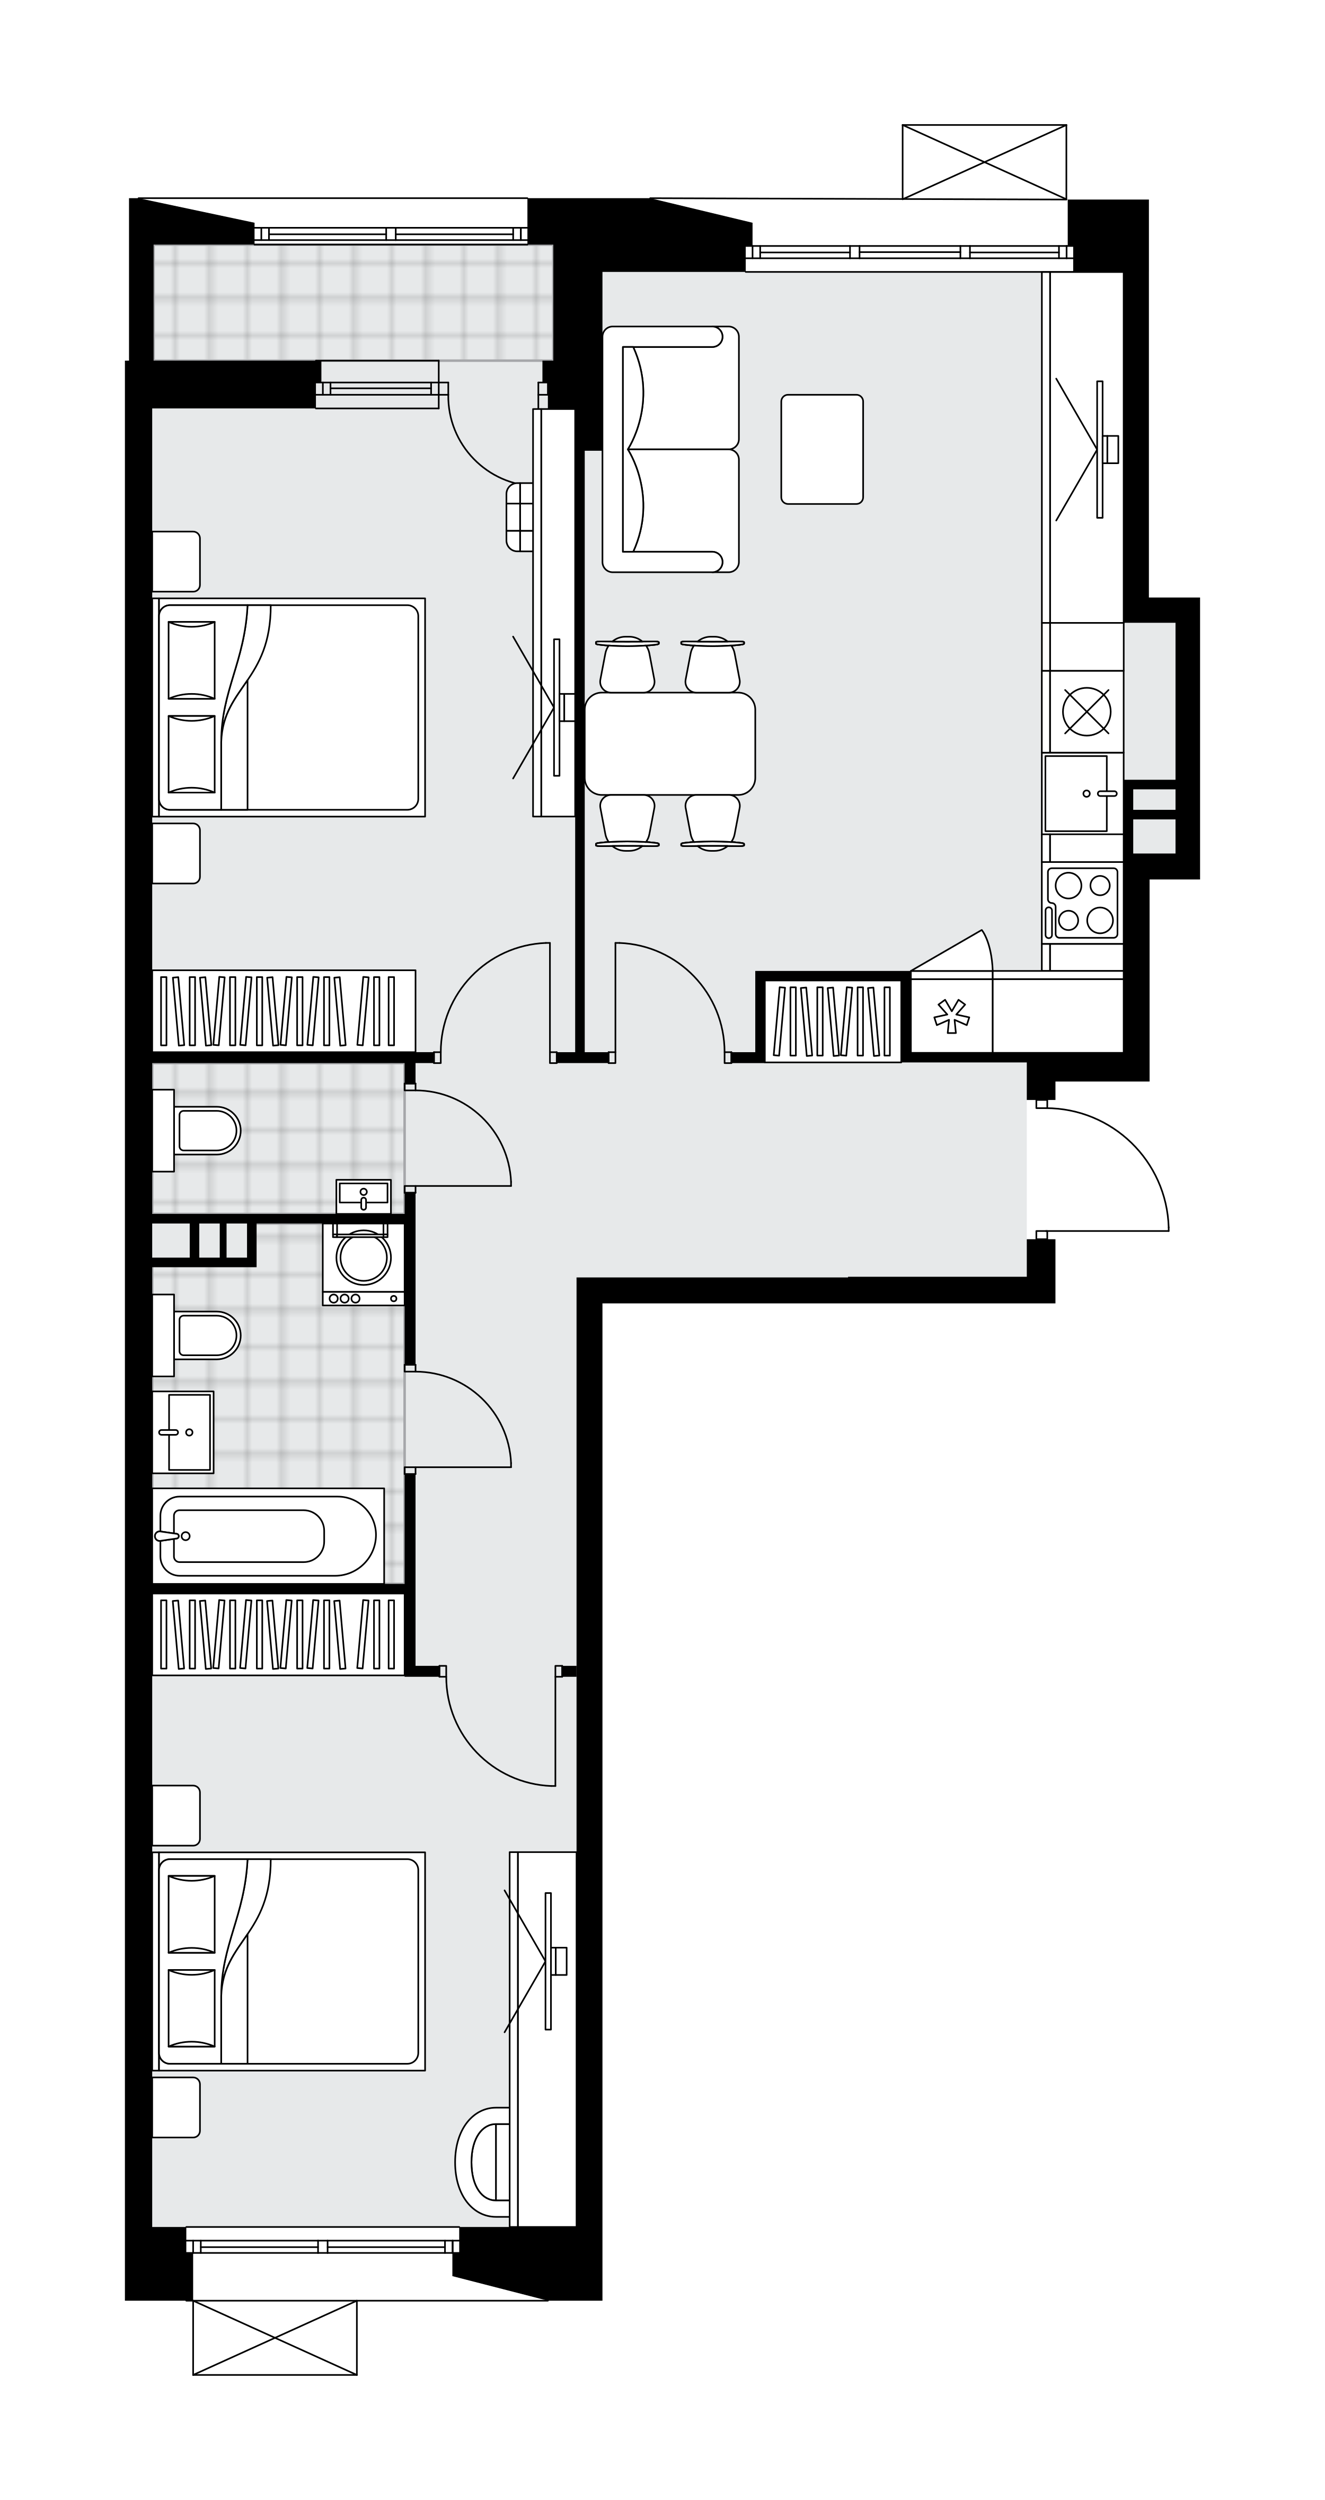 <svg xmlns="http://www.w3.org/2000/svg" xmlns:xlink="http://www.w3.org/1999/xlink" height="2000px" id="Layer_1" style="enable-background:new 0 0 1060.69 2000;" version="1.1" viewBox="0 0 1060.69 2000" width="1060.69px" x="0px" y="0px" xml:space="preserve">
<style type="text/css">
	.st0{fill:none;}
	.st1{opacity:0.25;fill:none;stroke:#000000;stroke-width:0.4;stroke-miterlimit:10;}
	.st2{fill:#FFFFFF;}
	.st3{fill:#E7E9EA;}
	.st4{fill:url(#SVGID_1_);stroke:#A6A7AA;stroke-width:2;stroke-miterlimit:10;}
	.st5{fill:url(#SVGID_00000099634831634772971760000009592563050109250973_);stroke:#A6A7AA;stroke-width:2;stroke-miterlimit:10;}
	.st6{fill:url(#SVGID_00000087382565270949459110000012419468329044921987_);stroke:#A6A7AA;stroke-width:2;stroke-miterlimit:10;}
	.st7{fill:none;stroke:#000000;stroke-width:1.3;stroke-linecap:round;stroke-linejoin:round;stroke-miterlimit:10;}
	.st8{fill:none;stroke:#000000;stroke-width:1.3;stroke-linecap:round;stroke-linejoin:round;}
	.st9{fill:none;stroke:#000000;stroke-width:1.3;stroke-linecap:round;stroke-linejoin:round;stroke-dasharray:9.945,9.945;}
	.st10{fill:none;stroke:#000000;stroke-width:1.3;stroke-linecap:round;stroke-linejoin:round;stroke-dasharray:9.824,9.824;}
	.st11{fill:#FFFFFF;stroke:#000000;stroke-width:1.3;stroke-linecap:round;stroke-linejoin:round;stroke-miterlimit:10;}
	.st12{font-family: 'Arial-BoldMT','Arial'; font-weight:bold;}
	.st13{font-size:57.247px;}
	.st14{font-size:48.44px;}
	.st15{font-family: 'ArialMT','Arial';}
	.st16{font-size:40px;}
</style>
<pattern height="14.57" id="New_Pattern_Swatch_2" patternUnits="userSpaceOnUse" style="overflow:visible;" viewBox="7.49 -22.06 14.57 14.57" width="14.57" x="-469.94">
	<g>
		<rect class="st0" height="14.57" width="14.57" x="7.49" y="-22.06" />
		<g>
			<rect class="st1" height="7.29" width="7.29" x="14.77" y="-7.49" />
		</g>
		<g>
			<rect class="st1" height="7.29" width="7.29" x="0.2" y="-7.49" />
		</g>
		<g>
			<rect class="st1" height="7.29" width="7.29" x="22.06" y="-14.77" />
		</g>
		<g>
			<rect class="st1" height="7.29" width="7.29" x="7.49" y="-14.77" />
			<rect class="st1" height="7.29" width="7.29" x="14.77" y="-22.06" />
		</g>
		<g>
			<rect class="st1" height="7.29" width="7.29" x="0.2" y="-22.06" />
		</g>
		<g>
			<rect class="st1" height="7.29" width="7.29" x="22.06" y="-29.35" />
		</g>
		<g>
			<rect class="st1" height="7.29" width="7.29" x="7.49" y="-29.35" />
		</g>
	</g>
</pattern>
<path class="st2" d="M919.73,478.03h40.96v20.21v184.59v20.75h-40.41V842.3v22.94h-75.36v14.75h-5.9v5.92  c25.24,0.44,49.05,10.32,67.2,27.95c18.58,18.04,29.23,42.22,30,68.1c0,0,0,0.01,0,0.01c0,0,0,0.01,0,0.01v2.86  c0,0.36-0.29,0.65-0.65,0.65h-96.55v5.9h5.9v27.85v2.18v21.3H678.89h-196.6v738.9v13.84v6.91v18.57v19.66h-43.04  c0,0.36-0.29,0.65-0.65,0.65H286.33V1900c0,0,0,0.01,0,0.01c0,0.04-0.02,0.07-0.02,0.11c-0.01,0.05-0.01,0.1-0.03,0.15  c0,0,0,0,0,0.01c0,0.01-0.01,0.01-0.01,0.01c-0.05,0.1-0.12,0.17-0.2,0.23c-0.02,0.02-0.04,0.03-0.06,0.04  c-0.09,0.05-0.2,0.09-0.31,0.09H154.61c-0.12,0-0.22-0.04-0.31-0.09c-0.02-0.01-0.04-0.03-0.06-0.04c-0.08-0.06-0.16-0.14-0.2-0.23  c0-0.01-0.01-0.01-0.01-0.01c0,0,0,0,0-0.01c-0.02-0.04-0.02-0.1-0.03-0.15c-0.01-0.04-0.02-0.07-0.02-0.11c0,0,0-0.01,0-0.01  v-58.75h-4.81c-0.36,0-0.65-0.29-0.65-0.65H100v-38.23v-20.75V326.76V306v-17.48h3.28v-92.84v-37.14h7c0-0.36,0.29-0.65,0.65-0.65  h311.26c0.36,0,0.65,0.29,0.65,0.65h20.13h76.9c0,0,0,0,0,0c0-0.36,0.29-0.65,0.65-0.65c0,0,0,0,0,0l201.41,0.66V100  c0,0,0-0.01,0-0.01c0-0.04,0.02-0.07,0.02-0.11c0.01-0.05,0.01-0.1,0.03-0.15c0,0,0,0,0-0.01c0.01-0.02,0.03-0.04,0.04-0.06  c0.03-0.05,0.06-0.1,0.1-0.14c0.03-0.03,0.07-0.05,0.1-0.07c0.04-0.02,0.07-0.05,0.11-0.07c0.05-0.02,0.1-0.02,0.15-0.03  c0.03,0,0.06-0.02,0.09-0.02h131.05c0,0,0,0,0,0h0.02c0.03,0,0.05,0.01,0.08,0.02c0.05,0.01,0.11,0.01,0.16,0.03  c0.04,0.02,0.08,0.05,0.11,0.07c0.03,0.02,0.07,0.04,0.09,0.06c0.04,0.04,0.07,0.09,0.1,0.14c0.01,0.02,0.03,0.04,0.04,0.06  c0,0,0,0,0,0.01c0.02,0.04,0.02,0.1,0.03,0.15c0.01,0.04,0.02,0.07,0.02,0.11c0,0,0,0.01,0,0.01v59.4c0,0,0,0.01,0,0.01  c0,0.04-0.02,0.07-0.02,0.11c0,0,0,0.01,0,0.01c0.01,0.04,0.03,0.08,0.03,0.13c0,0.36-0.29,0.65-0.65,0.65c0,0,0,0,0,0l-130.53-0.43  l-0.27,0.12c0,0,0,0-0.01,0c-0.08,0.04-0.17,0.06-0.26,0.06c-0.12,0-0.22-0.04-0.31-0.09c-0.02-0.01-0.04-0.03-0.06-0.04  c-0.02-0.02-0.05-0.03-0.07-0.05l-198.87-0.65l79.17,19v17.92h78h7.65h80.74h7.65h78.28v-36.49h64.99v37.14h0v20.21v0.55V478.03z" id="background" />
<g id="floor">
	<polygon class="st3" points="941.03,498.24 899.52,498.24 899.52,217.53 821.97,217.53 461.53,217.53 461.53,195.69 121.84,195.69    121.84,217.53 121.84,841.75 121.84,1023.06 121.84,1781.62 461.53,1781.62 461.53,1023.06 821.97,1023.06 821.97,841.75    899.52,841.75 899.52,683.92 941.03,683.92  " />
	<pattern id="SVGID_1_" patternTransform="matrix(3.853 0 0 3.853 19144.779 14746.01)" xlink:href="#New_Pattern_Swatch_2">
	</pattern>
	<rect class="st4" height="120.69" width="202.06" x="121.84" y="850.49" />
	
		<pattern id="SVGID_00000039830780259239573800000016353553203163292815_" patternTransform="matrix(3.853 0 0 3.853 19144.779 14746.01)" xlink:href="#New_Pattern_Swatch_2">
	</pattern>
	
		<polygon points="   201.58,978.83 201.58,1009.51 121.84,1009.51 121.84,1267.18 323.91,1267.18 323.91,978.83  " style="fill:url(#SVGID_00000039830780259239573800000016353553203163292815_);stroke:#A6A7AA;stroke-width:2;stroke-miterlimit:10;" />
	
		<pattern id="SVGID_00000066493027953203683540000010557739706630106249_" patternTransform="matrix(3.853 0 0 3.853 19144.779 14746.01)" xlink:href="#New_Pattern_Swatch_2">
	</pattern>
	
		<rect height="92.84" style="fill:url(#SVGID_00000066493027953203683540000010557739706630106249_);stroke:#A6A7AA;stroke-width:2;stroke-miterlimit:10;" width="320.03" x="122.94" y="195.69" />
	<g id="LWPOLYLINE_00000142160388272641007810000007365043946881929386_">
		<rect class="st7" height="5.46" width="8.74" x="323.91" y="1173.79" />
	</g>
	<g id="LWPOLYLINE_00000151503591619912952850000011969054930741043349_">
		<rect class="st7" height="5.46" width="8.74" x="323.91" y="1091.87" />
	</g>
	<g id="LINE_00000018926420063483391440000007574645772270119594_">
		<line class="st7" x1="332.65" x2="323.91" y1="1179.25" y2="1179.25" />
	</g>
	<g id="LINE_00000067927563261602008690000011286407553042218632_">
		<line class="st7" x1="332.65" x2="323.91" y1="1091.87" y2="1091.87" />
	</g>
	<g id="LINE_00000078750940050850401330000015024455383295904389_">
		<line class="st7" x1="332.65" x2="409.1" y1="1173.79" y2="1173.79" />
	</g>
	<g id="ARC_00000114071634439771541000000012674088357682001036_">
		<path class="st7" d="M332.65,1097.33c40.95,0.03,74.64,32.27,76.46,73.18" />
	</g>
	<g id="LINE_00000135679507207080114740000011259096742784253075_">
		<line class="st7" x1="409.1" x2="409.1" y1="1173.79" y2="1170.51" />
	</g>
	<g id="LWPOLYLINE_00000129900633881770002550000007940615456735269292_">
		<rect class="st7" height="5.46" width="8.74" x="323.91" y="948.79" />
	</g>
	<g id="LWPOLYLINE_00000005947937371846440310000016927976904810765720_">
		<rect class="st7" height="5.46" width="8.74" x="323.91" y="866.87" />
	</g>
	<g id="LINE_00000038389039232255941480000015533591838568332179_">
		<line class="st7" x1="332.65" x2="323.91" y1="954.25" y2="954.25" />
	</g>
	<g id="LINE_00000012450970218888173930000001877170522280055743_">
		<line class="st7" x1="332.65" x2="323.91" y1="866.87" y2="866.87" />
	</g>
	<g id="LINE_00000030478747708149929150000005552996147875110789_">
		<line class="st7" x1="332.65" x2="409.1" y1="948.79" y2="948.79" />
	</g>
	<g id="ARC_00000124850912971490980720000013226612870052969649_">
		<path class="st7" d="M332.65,872.33c40.95,0.03,74.64,32.27,76.46,73.18" />
	</g>
	<g id="LINE_00000120534362924738899740000010146434673974480019_">
		<line class="st7" x1="409.1" x2="409.1" y1="948.79" y2="945.51" />
	</g>
	<g id="LWPOLYLINE_00000002368121223906277870000002264093624528891014_">
		<rect class="st7" height="8.74" width="5.46" x="440.23" y="841.75" />
	</g>
	<g id="LWPOLYLINE_00000022536446062651371780000017860624476346634626_">
		<rect class="st7" height="8.74" width="5.46" x="347.39" y="841.75" />
	</g>
	<g id="LINE_00000055670369536489611880000010980000807854899372_">
		<line class="st7" x1="445.69" x2="445.69" y1="841.75" y2="850.49" />
	</g>
	<g id="LINE_00000124159544951983599820000011329561489635204487_">
		<line class="st7" x1="347.39" x2="347.39" y1="841.75" y2="850.49" />
	</g>
	<g id="LINE_00000026857434629745725200000009996743199239067036_">
		<line class="st7" x1="440.23" x2="440.23" y1="841.75" y2="754.37" />
	</g>
	<g id="LINE_00000058561861053995278640000000338021896352314536_">
		<line class="st7" x1="436.96" x2="440.23" y1="754.37" y2="754.37" />
	</g>
	<g id="ARC_00000013152537670511527160000017789949800188398486_">
		<path class="st7" d="M352.85,841.75c0.02-46.98,37.15-85.56,84.1-87.38" />
	</g>
	<g id="LWPOLYLINE_00000018915809224183566560000004944362955702588300_">
		<rect class="st7" height="8.74" width="5.46" x="487.2" y="841.75" />
	</g>
	<g id="LWPOLYLINE_00000003792824440768195430000016764599379922228411_">
		<rect class="st7" height="8.74" width="5.46" x="580.04" y="841.75" />
	</g>
	<g id="LINE_00000008850718099352146710000008739666992239045285_">
		<line class="st7" x1="487.2" x2="487.2" y1="841.75" y2="850.49" />
	</g>
	<g id="LINE_00000111891813402932287130000017689083953656503203_">
		<line class="st7" x1="585.5" x2="585.5" y1="841.75" y2="850.49" />
	</g>
	<g id="LINE_00000177485765002724294960000012720487895250231206_">
		<line class="st7" x1="492.66" x2="492.66" y1="841.75" y2="754.37" />
	</g>
	<g id="LINE_00000054255459212184025900000001169142223024819363_">
		<line class="st7" x1="495.94" x2="492.66" y1="754.37" y2="754.37" />
	</g>
	<g id="ARC_00000128476497740957584140000017203570548170047905_">
		<path class="st7" d="M495.94,754.37c46.95,1.82,84.08,40.4,84.1,87.38" />
	</g>
	<g id="LWPOLYLINE_00000116197917615433773970000016971805876509475738_">
		<rect class="st7" height="8.74" width="5.46" x="444.6" y="1332.71" />
	</g>
	<g id="LWPOLYLINE_00000158744179981391544600000015326829103649075371_">
		<rect class="st7" height="8.74" width="5.46" x="351.76" y="1332.71" />
	</g>
	<g id="LINE_00000114768134829243528170000003643432397499619519_">
		<line class="st7" x1="450.06" x2="450.06" y1="1341.45" y2="1332.71" />
	</g>
	<g id="LINE_00000112608938788663363360000011195609601144457349_">
		<line class="st7" x1="351.76" x2="351.76" y1="1341.45" y2="1332.71" />
	</g>
	<g id="LINE_00000031920253595057808690000013875769152575349378_">
		<line class="st7" x1="444.6" x2="444.6" y1="1341.45" y2="1428.83" />
	</g>
	<g id="LINE_00000171714515614313454250000004969419161483967904_">
		<line class="st7" x1="441.33" x2="444.6" y1="1428.83" y2="1428.83" />
	</g>
	<g id="ARC_00000105398039298056278720000017839769150688472706_">
		<path class="st7" d="M441.33,1428.83c-46.95-1.82-84.08-40.4-84.1-87.38" />
	</g>
	<g id="LWPOLYLINE_00000183227363419565826260000009333114352880451735_">
		<rect class="st7" height="6.55" width="8.74" x="829.62" y="879.98" />
	</g>
	<g id="LWPOLYLINE_00000162340967990854203930000008067080649565911212_">
		<rect class="st7" height="6.55" width="8.74" x="829.62" y="984.83" />
	</g>
	<g id="LWPOLYLINE_00000080899956119954011560000009021711034803374996_">
		<path class="st7" d="M935.55,981.97c-1.57-53.16-45.12-95.44-98.3-95.44" />
	</g>
	<g id="LINE_00000010275795818925589780000017786696552038782639_">
		<line class="st7" x1="837.25" x2="935.55" y1="984.83" y2="984.83" />
	</g>
	<g id="LINE_00000088851196952296090500000004547400629713347745_">
		<line class="st7" x1="935.55" x2="935.55" y1="984.83" y2="981.97" />
	</g>
	<g id="ARC_00000178898515375104965540000015719018626317106100_">
		<path class="st7" d="M430.95,389.02c-0.36,0-0.72,0-1.07-0.01c-39.82-0.6-71.61-33.36-71.02-73.17" />
	</g>
	<g id="LINE_00000049924908417149405750000002844232918986601355_">
		<line class="st7" x1="430.95" x2="430.95" y1="315.84" y2="389.02" />
	</g>
	<g id="LINE_00000056429979709344914880000004686758740105964421_">
		<line class="st7" x1="351.22" x2="358.86" y1="315.84" y2="315.84" />
	</g>
	<g id="LINE_00000119109877296165950340000006804500975724683392_">
		<line class="st7" x1="358.86" x2="358.86" y1="315.84" y2="306.01" />
	</g>
	<g id="LINE_00000147214571635142977210000017359292105566198192_">
		<line class="st7" x1="358.86" x2="351.22" y1="306.01" y2="306.01" />
	</g>
	<g id="LINE_00000147221721456883206600000002696920248171434896_">
		<line class="st7" x1="438.59" x2="430.95" y1="306.01" y2="306.01" />
	</g>
	<g id="LINE_00000110440885362335115930000006736604236631314344_">
		<line class="st7" x1="430.95" x2="430.95" y1="306.01" y2="315.84" />
	</g>
	<g id="LINE_00000163794040904848913300000006194890694751776385_">
		<line class="st7" x1="430.95" x2="438.59" y1="315.84" y2="315.84" />
	</g>
	<g id="LINE_00000131329782769891542180000005250100470369594288_">
		<line class="st7" x1="438.59" x2="438.59" y1="306.01" y2="315.84" />
	</g>
	<g id="LINE_00000083769050641890744080000007689648852735672980_">
		<line class="st7" x1="859.11" x2="596.97" y1="217.53" y2="217.53" />
	</g>
	<g id="LINE_00000010998705589194062280000001494843280607842953_">
		<line class="st7" x1="853.84" x2="853.84" y1="206.61" y2="196.78" />
	</g>
	<g id="LINE_00000139990770212638664880000008565641420626875563_">
		<line class="st7" x1="602.43" x2="602.43" y1="206.61" y2="196.78" />
	</g>
	<g id="LINE_00000159451515592561891440000017312237473819706547_">
		<line class="st7" x1="776.46" x2="847.72" y1="201.97" y2="201.97" />
	</g>
	<g id="LINE_00000132792622605505889420000006888732605410177667_">
		<line class="st7" x1="608.55" x2="680.44" y1="201.97" y2="201.97" />
	</g>
	<g id="LINE_00000171681411138999068800000005577251482519724930_">
		<line class="st7" x1="608.55" x2="608.55" y1="196.78" y2="206.61" />
	</g>
	<g id="LINE_00000035521583714710133220000017592772500249454231_">
		<line class="st7" x1="853.84" x2="853.84" y1="206.61" y2="196.78" />
	</g>
	<g id="LINE_00000143575198073354677020000004208275735064399284_">
		<line class="st7" x1="847.72" x2="847.72" y1="196.78" y2="206.61" />
	</g>
	<g id="LINE_00000128448639141629836470000011818478071859804291_">
		<line class="st7" x1="768.82" x2="768.82" y1="206.61" y2="196.78" />
	</g>
	<g id="LINE_00000148648868367817563080000012303901602279783583_">
		<line class="st7" x1="768.82" x2="776.46" y1="196.78" y2="196.78" />
	</g>
	<g id="LINE_00000090273458933633818940000014646022884711918760_">
		<line class="st7" x1="776.46" x2="776.46" y1="196.78" y2="206.61" />
	</g>
	<g id="LINE_00000095323320084389125590000012385068464728148149_">
		<line class="st7" x1="776.46" x2="768.82" y1="206.61" y2="206.61" />
	</g>
	<g id="LINE_00000168837959541922910130000004773244433649697929_">
		<line class="st7" x1="520.51" x2="853.65" y1="158.55" y2="159.64" />
	</g>
	<g id="LINE_00000160179834834475919800000015767124395722873232_">
		<line class="st7" x1="680.44" x2="680.44" y1="206.61" y2="196.78" />
	</g>
	<g id="LINE_00000034802807965087125430000005562477556858248371_">
		<line class="st7" x1="680.44" x2="688.08" y1="196.78" y2="196.78" />
	</g>
	<g id="LINE_00000176004472664206929260000010980334507024075689_">
		<line class="st7" x1="688.08" x2="688.08" y1="196.78" y2="206.61" />
	</g>
	<g id="LINE_00000062908267234311086750000001994146552319647924_">
		<line class="st7" x1="688.08" x2="680.44" y1="206.61" y2="206.61" />
	</g>
	<g id="LINE_00000067226121818409447450000006172992979262476684_">
		<line class="st7" x1="688.08" x2="768.82" y1="201.7" y2="201.7" />
	</g>
	<g id="LWPOLYLINE_00000152950835388655596020000018293308980901165736_">
		<line class="st7" x1="680.44" x2="596.97" y1="206.61" y2="206.61" />
	</g>
	<g id="LWPOLYLINE_00000176754132407542580840000000724183766670189497_">
		<line class="st7" x1="688.08" x2="768.82" y1="206.61" y2="206.61" />
	</g>
	<g id="LWPOLYLINE_00000002386396980902326130000013059590697873580190_">
		<line class="st7" x1="776.46" x2="859.11" y1="206.61" y2="206.61" />
	</g>
	<g id="LWPOLYLINE_00000115514442081930039710000007420464526531205515_">
		<line class="st7" x1="680.44" x2="596.97" y1="196.78" y2="196.78" />
	</g>
	<g id="LWPOLYLINE_00000044890759146295776770000010167730166698323608_">
		<line class="st7" x1="688.08" x2="768.82" y1="196.78" y2="196.78" />
	</g>
	<g id="LWPOLYLINE_00000080923102972925985410000016064776340131525249_">
		<line class="st7" x1="776.46" x2="859.11" y1="196.78" y2="196.78" />
	</g>
	<g id="LINE_00000017480230221158618200000011659855688354238392_">
		<line class="st7" x1="422.18" x2="203.74" y1="195.69" y2="195.69" />
	</g>
	<g id="LINE_00000137838358318546195870000007927952616442223025_">
		<line class="st7" x1="203.74" x2="309.15" y1="182.25" y2="182.25" />
	</g>
	<g id="LINE_00000127753116258368507800000001048015518175707574_">
		<line class="st7" x1="316.8" x2="422.18" y1="182.25" y2="182.25" />
	</g>
	<g id="LINE_00000122686717278211757880000010556460177681912757_">
		<line class="st7" x1="416.92" x2="416.92" y1="192.08" y2="182.25" />
	</g>
	<g id="LINE_00000163044795910644310690000017899115916986187962_">
		<line class="st7" x1="209.2" x2="209.2" y1="192.08" y2="182.25" />
	</g>
	<g id="LINE_00000101088826393427205950000002475390387191210661_">
		<line class="st7" x1="203.74" x2="309.15" y1="192.08" y2="192.08" />
	</g>
	<g id="LINE_00000119095388583641211490000008711684905231718330_">
		<line class="st7" x1="316.8" x2="422.18" y1="192.08" y2="192.08" />
	</g>
	<g id="LINE_00000046336975999548989500000003900269469481631915_">
		<line class="st7" x1="316.8" x2="410.8" y1="187.44" y2="187.44" />
	</g>
	<g id="LINE_00000149370799404076287050000004039997351492357290_">
		<line class="st7" x1="215.31" x2="309.15" y1="187.44" y2="187.44" />
	</g>
	<g id="LINE_00000064333436361618495980000013119476252855298458_">
		<line class="st7" x1="215.31" x2="215.31" y1="182.25" y2="192.08" />
	</g>
	<g id="LINE_00000175317846772669480690000006851739139825293463_">
		<line class="st7" x1="416.92" x2="416.92" y1="192.08" y2="182.25" />
	</g>
	<g id="LINE_00000065767358511510114610000006951942793826768524_">
		<line class="st7" x1="410.8" x2="410.8" y1="182.25" y2="192.08" />
	</g>
	<g id="LINE_00000098212023609511575320000009440049709594870451_">
		<line class="st7" x1="309.15" x2="309.15" y1="192.08" y2="182.25" />
	</g>
	<g id="LINE_00000080908505025924291210000004866496271564438420_">
		<line class="st7" x1="309.15" x2="316.8" y1="182.25" y2="182.25" />
	</g>
	<g id="LINE_00000048496393856749093320000018246928717719131028_">
		<line class="st7" x1="316.8" x2="316.8" y1="182.25" y2="192.08" />
	</g>
	<g id="LINE_00000096057075168202848280000008327810139710688674_">
		<line class="st7" x1="316.8" x2="309.15" y1="192.08" y2="192.08" />
	</g>
	<g id="LINE_00000034067560488450586310000001894776024986506142_">
		<line class="st7" x1="110.92" x2="422.18" y1="158.55" y2="158.55" />
	</g>
	<g id="LINE_00000093166641828951268710000011657508258489056162_">
		<line class="st7" x1="351.22" x2="252.91" y1="315.84" y2="315.84" />
	</g>
	<g id="LINE_00000170257427847978104570000001465296768186849170_">
		<line class="st7" x1="351.22" x2="252.91" y1="306.01" y2="306.01" />
	</g>
	<g id="LINE_00000099642827514960559940000006402551323643458743_">
		<line class="st7" x1="345.1" x2="264.57" y1="310.65" y2="310.65" />
	</g>
	<g id="LINE_00000052093126614853523020000009680154199213458569_">
		<line class="st7" x1="258.45" x2="258.45" y1="315.84" y2="306.01" />
	</g>
	<g id="LINE_00000003083118618148510920000000958280337666833281_">
		<line class="st7" x1="345.1" x2="345.1" y1="315.84" y2="306.01" />
	</g>
	<g id="LINE_00000074405173330841259480000012582854114082352518_">
		<line class="st7" x1="351.22" x2="252.91" y1="326.76" y2="326.76" />
	</g>
	<g id="LINE_00000170978703199884593680000014638089112061724819_">
		<line class="st7" x1="252.91" x2="351.22" y1="288.53" y2="288.53" />
	</g>
	<g id="LINE_00000009557884771599558350000018319012364618387887_">
		<line class="st7" x1="264.57" x2="264.57" y1="315.84" y2="306.01" />
	</g>
	<g id="LINE_00000088820309800390787570000003061958278666498696_">
		<line class="st7" x1="351.22" x2="351.22" y1="326.76" y2="288.53" />
	</g>
	<g id="LINE_00000130616227810267831480000000666551615427517087_">
		<line class="st7" x1="438.59" x2="149.15" y1="1840.6" y2="1840.6" />
	</g>
	<g id="LINE_00000116209337344917733770000004361880614443550143_">
		<line class="st7" x1="149.15" x2="254.6" y1="1792.55" y2="1792.55" />
	</g>
	<g id="LINE_00000043445569777017248750000009483712870392666777_">
		<line class="st7" x1="262.25" x2="367.6" y1="1792.55" y2="1792.55" />
	</g>
	<g id="LINE_00000008127301032442717520000004321241345020810380_">
		<line class="st7" x1="362.33" x2="362.33" y1="1802.38" y2="1792.55" />
	</g>
	<g id="LINE_00000007388107385728677570000016491888892416716441_">
		<line class="st7" x1="154.61" x2="154.61" y1="1802.38" y2="1792.55" />
	</g>
	<g id="LINE_00000088824090437847712850000012816038508413065398_">
		<line class="st7" x1="149.15" x2="254.6" y1="1802.38" y2="1802.38" />
	</g>
	<g id="LINE_00000024683585082315643600000015298062436761646776_">
		<line class="st7" x1="262.25" x2="367.6" y1="1802.38" y2="1802.38" />
	</g>
	<g id="LINE_00000044161423730787246310000007300142992006093233_">
		<line class="st7" x1="262.25" x2="356.22" y1="1797.73" y2="1797.73" />
	</g>
	<g id="LINE_00000107584232811164899720000005247521012520396428_">
		<line class="st7" x1="160.73" x2="254.6" y1="1797.73" y2="1797.73" />
	</g>
	<g id="LINE_00000094585312505259532630000002377165757191102119_">
		<line class="st7" x1="160.73" x2="160.73" y1="1792.55" y2="1802.38" />
	</g>
	<g id="LINE_00000017484290202601901940000009562418039738301059_">
		<line class="st7" x1="362.33" x2="362.33" y1="1802.38" y2="1792.55" />
	</g>
	<g id="LINE_00000074401948539449553750000011636556623478916272_">
		<line class="st7" x1="356.22" x2="356.22" y1="1792.55" y2="1802.38" />
	</g>
	<g id="LINE_00000168075323490702491330000006688795624579897774_">
		<line class="st7" x1="254.6" x2="254.6" y1="1802.38" y2="1792.55" />
	</g>
	<g id="LINE_00000117640349319617038850000010180015197736029857_">
		<line class="st7" x1="254.6" x2="262.25" y1="1792.55" y2="1792.55" />
	</g>
	<g id="LINE_00000021115355691248911260000011849051136911945913_">
		<line class="st7" x1="262.25" x2="262.25" y1="1792.55" y2="1802.38" />
	</g>
	<g id="LINE_00000102506752888827382980000001033162616397126305_">
		<line class="st7" x1="262.25" x2="254.6" y1="1802.38" y2="1802.38" />
	</g>
	<g id="LINE_00000075144994991428484070000017736552071838275251_">
		<line class="st7" x1="149.15" x2="367.6" y1="1781.62" y2="1781.62" />
	</g>
	<g id="LINE_00000132787455952624897860000002777368380840498853_">
		<line class="st7" x1="853.65" x2="722.58" y1="100" y2="100" />
	</g>
	<g id="LINE_00000076579259698847171850000002502756783449634454_">
		<line class="st7" x1="722.58" x2="722.58" y1="100" y2="159.4" />
	</g>
	<g id="LINE_00000147195854873759109660000011896105134704174257_">
		<line class="st7" x1="853.65" x2="853.65" y1="159.4" y2="100" />
	</g>
	<g id="LWPOLYLINE_00000011753874433936781280000012092327208254850713_">
		<line class="st7" x1="722.58" x2="853.65" y1="159.4" y2="100" />
	</g>
	<g id="LWPOLYLINE_00000042012429550341952260000009089249876255204780_">
		<line class="st7" x1="853.65" x2="722.58" y1="159.4" y2="100" />
	</g>
	<g id="LINE_00000034791489682791961240000009967917096688239509_">
		<line class="st7" x1="285.68" x2="154.61" y1="1900" y2="1900" />
	</g>
	<g id="LINE_00000118378119215389105120000011198028706734803873_">
		<line class="st7" x1="154.61" x2="154.61" y1="1900" y2="1840.6" />
	</g>
	<g id="LINE_00000182517740321625815860000000215201211934234807_">
		<line class="st7" x1="285.68" x2="285.68" y1="1840.6" y2="1900" />
	</g>
	<g id="LWPOLYLINE_00000062885196766535823810000007730419464358054830_">
		<line class="st7" x1="154.61" x2="285.68" y1="1840.6" y2="1900" />
	</g>
	<g id="LWPOLYLINE_00000158748541071990721030000002702513729037890700_">
		<line class="st7" x1="285.68" x2="154.61" y1="1840.6" y2="1900" />
	</g>
	<path d="M919.73,217.53v-0.55v-20.21h0v-37.14h-64.99v37.14h4.37v20.75h40.41v280.71h20.21h21.3v125.61h-41.51v7.65v16.38v7.65   v27.31v20.75V842.3h-54.61h-22.94h-92.84v-65.53h-7.65H612.26h-7.65v64.99H585.5v8.74h19.11h7.65v-66.08h109.22v57.89v7.65h100.49   v30.04h22.94v-14.75h75.36V842.3V703.58h40.41v-20.75V498.24v-20.21h-40.96V217.53z M941.03,682.83h-33.86v-27.31h33.86V682.83z    M941.03,647.88h-33.86v-16.38h33.86V647.88z" />
	<polygon points="482.28,360.62 482.28,326.76 482.28,217.53 520.51,217.53 596.97,217.53 596.97,196.78 602.43,196.78    602.43,178.21 520.51,158.55 442.96,158.55 422.21,158.55 422.21,195.69 442.96,195.69 442.96,217.53 442.96,288.53 438.59,288.53    434.23,288.53 434.23,306 438.59,306 438.59,326.76 442.96,326.76 460.44,326.76 460.44,360.62 460.44,841.75 445.69,841.75    445.69,850.49 487.2,850.49 487.2,841.75 468.09,841.75 468.09,360.62  " />
	<rect height="8.74" width="11.47" x="450.06" y="1332.71" />
	<path d="M332.65,1179.25h-8.74v87.93H121.84v-253.4h30.04h7.65h38.23h7.65v-34.95h118.51v113.05h8.74V954.25h-8.74v16.93H121.84   V850.49h202.06v16.38h8.74v-16.38h14.75v-8.74H121.84V326.76h131.07V306h4.37v-17.48H122.94v-92.84h80.83v-17.48l-92.84-19.66   h-7.65v37.14v92.84H100V306v20.75v1454.87v20.75v38.23h54.61v-38.23h-5.46v-20.75h-27.31v-506.8h202.06v66.63h8.74h19.11v-8.74   h-19.11V1179.25z M181.37,978.83h16.38v27.31h-16.38V978.83z M159.53,978.83h16.38v27.31h-16.38V978.83z M121.84,978.83h30.04   v27.31h-30.04V978.83z" />
	<polygon points="821.97,1019.24 821.97,1021.42 678.89,1021.42 678.89,1021.97 482.28,1021.97 482.28,1021.97 461.53,1021.97    461.53,1781.62 367.6,1781.62 367.6,1802.38 362.14,1802.38 362.14,1820.94 438.59,1840.6 482.28,1840.6 482.28,1820.94    482.28,1802.38 482.28,1795.47 482.28,1781.62 482.28,1042.72 678.89,1042.72 844.91,1042.72 844.91,1021.42 844.91,1019.24    844.91,991.39 821.97,991.39  " />
</g>
<g id="mebel">
	<g>
		<rect class="st11" height="10.92" width="65.53" x="258.37" y="1033.44" />
		<rect class="st11" height="54.61" width="65.53" x="258.37" y="978.83" />
		<g id="CIRCLE_00000099659984206431676010000001748945049312705951_">
			<circle class="st11" cx="291.14" cy="1006.13" r="21.84" />
		</g>
		<g id="CIRCLE_00000180343209217266687340000014421586658576037311_">
			<circle class="st11" cx="291.14" cy="1006.13" r="18.57" />
		</g>
		<g id="CIRCLE_00000042011639986912513080000006889943054173545607_">
			<circle class="st11" cx="315.17" cy="1038.9" r="2.18" />
		</g>
		<g id="CIRCLE_00000037670749424694855870000018016529798202501805_">
			<circle class="st11" cx="284.59" cy="1038.9" r="3.28" />
		</g>
		<g id="CIRCLE_00000011719516217308924620000002551619911171733945_">
			<circle class="st11" cx="275.85" cy="1038.9" r="3.28" />
		</g>
		<g id="CIRCLE_00000077296534558715470460000017248500075085112751_">
			<circle class="st11" cx="267.11" cy="1038.9" r="3.28" />
		</g>
	</g>
	<g>
		
			<rect class="st11" height="185.68" transform="matrix(4.489368e-11 1 -1 4.489368e-11 1443.637 1014.261)" width="76.46" x="176.46" y="1136.11" />
		<g id="ARC_00000004546029041032789430000004170982787514635415_">
			<path class="st11" d="M128.39,1225.18c-0.36-0.05-0.74-0.05-1.1,0c-2.08,0.3-3.53,2.24-3.22,4.32c0.3,2.08,2.24,3.53,4.32,3.22     l13.34-1.95c0.62-0.18,1.1-0.67,1.28-1.28c0.3-1.01-0.27-2.07-1.28-2.37L128.39,1225.18z" />
		</g>
		<path class="st11" d="M128.4,1245.22v-12.5l13.33-1.94c0.62-0.18,1.1-0.67,1.28-1.28c0.3-1.01-0.27-2.07-1.28-2.37l-13.33-1.94    v-12.61c0-8.45,6.85-15.29,15.29-15.29h126.68c16.9,0,30.61,13.7,30.61,30.61c0,18.08-14.66,32.74-32.74,32.74H143.8    C135.3,1260.62,128.4,1253.73,128.4,1245.22z" />
		<path class="st11" d="M139.24,1245.26v-14.12l2.49-0.36c0.62-0.18,1.1-0.67,1.28-1.28c0.3-1.01-0.27-2.07-1.28-2.37l-2.49-0.36    v-14.19c0-2.41,1.96-4.37,4.37-4.37h99.42c9.1,0,16.48,7.38,16.48,16.48v8.64c0,9.05-7.34,16.38-16.38,16.38h-99.44    C141.24,1249.7,139.24,1247.71,139.24,1245.26z" />
		<g id="ARC_00000133499567868130840570000011740277136356539019_">
			<path class="st11" d="M128.39,1225.18c-0.36-0.05-0.74-0.05-1.1,0c-2.08,0.3-3.53,2.24-3.22,4.32c0.3,2.08,2.24,3.53,4.32,3.22     l13.34-1.95c0.62-0.18,1.1-0.67,1.28-1.28c0.3-1.01-0.27-2.07-1.28-2.37L128.39,1225.18z" />
		</g>
		<circle class="st11" cx="148.61" cy="1228.95" r="3.24" />
	</g>
	<g>
		
			<rect class="st11" height="49.15" transform="matrix(4.493479e-11 -1 1 4.493479e-11 -999.514 1292.359)" width="65.54" x="113.65" y="1121.36" />
		
			<rect class="st11" height="32.77" transform="matrix(4.493479e-11 -1 1 4.493479e-11 -994.209 1297.686)" width="60.07" x="121.7" y="1129.56" />
		<path class="st11" d="M142.53,1145.95L142.53,1145.95c0,1.07-0.86,1.93-1.93,1.93h-11.32c-1.07,0-1.93-0.86-1.93-1.93l0,0    c0-1.07,0.86-1.93,1.93-1.93h11.32C141.67,1144.02,142.53,1144.88,142.53,1145.95z" />
		<circle class="st11" cx="151.53" cy="1145.95" r="2.57" />
	</g>
	<g>
		<rect class="st11" height="27.31" width="43.69" x="269.26" y="943.87" />
		<rect class="st11" height="15.29" width="38.23" x="271.98" y="946.75" />
		<circle class="st11" cx="291.1" cy="953.51" r="2.57" />
		<path class="st11" d="M291.1,958.14L291.1,958.14c-1.07,0-1.93,0.86-1.93,1.93v5.86c0,1.07,0.86,1.93,1.93,1.93l0,0    c1.07,0,1.93-0.86,1.93-1.93v-5.86C293.03,959.01,292.16,958.14,291.1,958.14z" />
	</g>
	<g>
		<path class="st11" d="M192.7,904.55L192.7,904.55c0,10.56-8.56,19.11-19.11,19.11h-34.26v-38.23h34.26    C184.14,885.44,192.7,894,192.7,904.55z" />
		
			<rect class="st11" height="17.48" transform="matrix(1.792220e-10 -1 1 1.792220e-10 -773.97 1035.136)" width="65.53" x="97.82" y="895.82" />
		<path class="st11" d="M189.31,904.55L189.31,904.55c0,8.75-7.09,15.84-15.84,15.84h-26.5c-1.81,0-3.28-1.47-3.28-3.28v-25.12    c0-1.81,1.47-3.28,3.28-3.28h26.5C182.22,888.72,189.31,895.81,189.31,904.55z" />
	</g>
	<g>
		<path class="st11" d="M192.7,1068.39L192.7,1068.39c0,10.56-8.56,19.11-19.11,19.11h-34.26v-38.23h34.26    C184.14,1049.28,192.7,1057.83,192.7,1068.39z" />
		
			<rect class="st11" height="17.48" transform="matrix(1.792220e-10 -1 1 1.792220e-10 -937.807 1198.972)" width="65.53" x="97.82" y="1059.65" />
		<path class="st11" d="M189.31,1068.39L189.31,1068.39c0,8.75-7.09,15.84-15.84,15.84h-26.5c-1.81,0-3.28-1.47-3.28-3.28v-25.12    c0-1.81,1.47-3.28,3.28-3.28h26.5C182.22,1052.55,189.31,1059.64,189.31,1068.39z" />
	</g>
	<g>
		<rect class="st11" height="8.74" width="3.28" x="266.56" y="978.83" />
		<rect class="st11" height="2.18" width="3.28" x="266.56" y="987.56" />
		<rect class="st11" height="8.74" width="3.28" x="306.97" y="978.83" />
		<rect class="st11" height="2.18" width="3.28" x="306.97" y="987.56" />
		
			<rect class="st11" height="2.18" transform="matrix(-1 -1.224647e-16 1.224647e-16 -1 576.801 1977.312)" width="37.14" x="269.83" y="987.56" />
	</g>
	<g>
		
			<rect class="st11" height="65.53" transform="matrix(-4.487895e-11 1 -1 -4.487895e-11 1501.674 -231.832)" width="65.54" x="833.98" y="602.15" />
		
			<rect class="st11" height="49.15" transform="matrix(-4.493491e-11 1 -1 -4.493491e-11 1496.347 -226.527)" width="60.07" x="831.4" y="610.33" />
		<path class="st11" d="M878.84,634.91L878.84,634.91c0-1.07,0.86-1.93,1.93-1.93h11.32c1.07,0,1.93,0.86,1.93,1.93v0    c0,1.07-0.86,1.93-1.93,1.93h-11.32C879.7,636.84,878.84,635.98,878.84,634.91z" />
		<circle class="st11" cx="869.84" cy="634.91" r="2.57" />
	</g>
	<g>
		
			<rect class="st11" height="65.53" transform="matrix(8.987461e-11 -1 1 8.987461e-11 144.337 1589.169)" width="65.53" x="833.99" y="689.65" />
		<path class="st11" d="M891.48,750.27h-43.33c-1.71,0-3.09-1.39-3.09-3.09v-21.66c0-1.71-1.39-3.09-3.09-3.09l0,0    c-1.71,0-3.09-1.39-3.09-3.09v-21.66c0-1.71,1.39-3.09,3.09-3.09h49.51c1.71,0,3.09,1.39,3.09,3.09v49.51    C894.57,748.88,893.19,750.27,891.48,750.27z" />
		<path class="st11" d="M836.98,728.44v19.52c0,1.42,1.15,2.58,2.58,2.58l0,0c1.42,0,2.58-1.15,2.58-2.58v-19.52    c0-1.42-1.15-2.58-2.58-2.58l0,0C838.13,725.86,836.98,727.01,836.98,728.44z" />
		<circle class="st11" cx="880.65" cy="736.34" r="10.32" />
		<circle class="st11" cx="855.38" cy="708.49" r="10.32" />
		<circle class="st11" cx="855.38" cy="736.34" r="7.74" />
		<circle class="st11" cx="880.65" cy="708.49" r="7.74" />
	</g>
	<g>
		
			<rect class="st11" height="58.98" transform="matrix(-4.485408e-11 1 -1 -4.485408e-11 1439.414 -300.646)" width="65.53" x="837.26" y="539.89" />
		
			<rect class="st11" height="6.55" transform="matrix(-4.485408e-11 1 -1 -4.485408e-11 1406.647 -267.878)" width="65.53" x="804.5" y="566.11" />
		<circle class="st11" cx="870.03" cy="569.38" r="19.11" />
		<line class="st11" x1="887.41" x2="852.65" y1="586.76" y2="552.01" />
		<line class="st11" x1="852.65" x2="887.41" y1="586.76" y2="552.01" />
	</g>
	<g>
		
			<rect class="st11" height="58.98" transform="matrix(-1 -1.224647e-16 1.224647e-16 -1 1523.87 1625.61)" width="65.53" x="729.17" y="783.31" />
		
			<rect class="st11" height="6.55" transform="matrix(-1 -1.224647e-16 1.224647e-16 -1 1523.87 1560.075)" width="65.53" x="729.17" y="776.76" />
		<polygon class="st11" points="764.15,815.86 765.21,826.46 758.66,826.46 759.72,815.86 749.96,820.14 747.94,813.91     758.35,811.64 751.26,803.69 756.56,799.83 761.94,809.03 767.31,799.83 772.61,803.69 765.52,811.64 775.93,813.91     773.91,820.14   " />
		<path class="st11" d="M729.17,776.76l56.75-32.77c0,0,7.91,9.22,8.78,32.77H729.17z" />
	</g>
	<g>
		
			<rect class="st11" height="210.8" transform="matrix(-2.063398e-10 -1 1 -2.063398e-10 -581.736 1036.228)" width="65.53" x="194.48" y="703.58" />
		<g>
			
				<rect class="st11" height="4.34" transform="matrix(-1.796935e-10 -1 1 -1.796935e-10 -547.45 1070.514)" width="54.61" x="234.23" y="806.81" />
			
				<rect class="st11" height="4.34" transform="matrix(-1.797273e-10 -1 1 -1.797273e-10 -495.699 1122.265)" width="54.61" x="285.98" y="806.81" />
			
				<rect class="st11" height="4.34" transform="matrix(-1.797602e-10 -1 1 -1.797602e-10 -568.955 1049.009)" width="54.61" x="212.72" y="806.81" />
			
				<rect class="st11" height="4.34" transform="matrix(-1.797273e-10 -1 1 -1.797273e-10 -601.212 1016.752)" width="54.61" x="180.46" y="806.81" />
			
				<rect class="st11" height="4.34" transform="matrix(-1.795603e-10 -1 1 -1.795603e-10 -622.717 995.247)" width="54.61" x="158.96" y="806.81" />
			
				<rect class="st11" height="4.34" transform="matrix(-1.795603e-10 -1 1 -1.795603e-10 -654.974 962.99)" width="54.61" x="126.7" y="806.81" />
			
				<rect class="st11" height="4.34" transform="matrix(-1.795603e-10 -1 1 -1.795603e-10 -677.893 940.072)" width="54.61" x="103.78" y="806.81" />
			
				<rect class="st11" height="4.34" transform="matrix(-0.087 -0.996 0.996 -0.087 -509.888 1150.737)" width="54.61" x="244.98" y="806.81" />
			
				<rect class="st11" height="4.34" transform="matrix(-0.087 -0.996 0.996 -0.087 -568.336 1097.18)" width="54.61" x="191.22" y="806.81" />
			
				<rect class="st11" height="4.34" transform="matrix(-0.087 -0.996 0.996 -0.087 -626.784 1043.623)" width="54.61" x="137.45" y="806.81" />
			
				<rect class="st11" height="4.34" transform="matrix(-0.087 -0.996 0.996 -0.087 -650.356 1022.023)" width="54.61" x="115.77" y="806.81" />
			
				<rect class="st11" height="4.34" transform="matrix(0.087 -0.996 0.996 0.087 -576.981 988.3)" width="54.61" x="223.47" y="806.81" />
			
				<rect class="st11" height="4.34" transform="matrix(-1.796935e-10 -1 1 -1.796935e-10 -507.426 1110.538)" width="54.61" x="274.25" y="806.81" />
			
				<rect class="st11" height="4.34" transform="matrix(0.087 -0.996 0.996 0.087 -540.445 1028.172)" width="54.61" x="263.5" y="806.81" />
			
				<rect class="st11" height="4.34" transform="matrix(0.087 -0.996 0.996 0.087 -596.612 966.877)" width="54.61" x="201.97" y="806.81" />
			
				<rect class="st11" height="4.34" transform="matrix(0.087 -0.996 0.996 0.087 -626.057 934.742)" width="54.61" x="169.71" y="806.81" />
			
				<rect class="st11" height="4.34" transform="matrix(0.087 -0.996 0.996 0.087 -645.688 913.319)" width="54.61" x="148.21" y="806.81" />
		</g>
	</g>
	<g>
		
			<rect class="st11" height="202.06" transform="matrix(-1.977076e-10 -1 1 -1.977076e-10 -1084.713 1530.467)" width="65.53" x="190.11" y="1206.56" />
		<g>
			
				<rect class="st11" height="4.34" transform="matrix(-1.796935e-10 -1 1 -1.796935e-10 -1046.058 1569.122)" width="54.61" x="234.23" y="1305.42" />
			
				<rect class="st11" height="4.34" transform="matrix(-1.797273e-10 -1 1 -1.797273e-10 -994.307 1620.873)" width="54.61" x="285.98" y="1305.42" />
			
				<rect class="st11" height="4.34" transform="matrix(-1.797602e-10 -1 1 -1.797602e-10 -1067.563 1547.617)" width="54.61" x="212.72" y="1305.42" />
			
				<rect class="st11" height="4.34" transform="matrix(-1.797273e-10 -1 1 -1.797273e-10 -1099.82 1515.36)" width="54.61" x="180.46" y="1305.42" />
			
				<rect class="st11" height="4.34" transform="matrix(-1.795603e-10 -1 1 -1.795603e-10 -1121.325 1493.855)" width="54.61" x="158.96" y="1305.42" />
			
				<rect class="st11" height="4.34" transform="matrix(-1.795603e-10 -1 1 -1.795603e-10 -1153.582 1461.598)" width="54.61" x="126.7" y="1305.42" />
			
				<rect class="st11" height="4.34" transform="matrix(-1.795603e-10 -1 1 -1.795603e-10 -1176.501 1438.68)" width="54.61" x="103.78" y="1305.42" />
			
				<rect class="st11" height="4.34" transform="matrix(-0.087 -0.996 0.996 -0.087 -1006.599 1692.802)" width="54.61" x="244.98" y="1305.42" />
			
				<rect class="st11" height="4.34" transform="matrix(-0.087 -0.996 0.996 -0.087 -1065.047 1639.245)" width="54.61" x="191.22" y="1305.42" />
			
				<rect class="st11" height="4.34" transform="matrix(-0.087 -0.996 0.996 -0.087 -1123.494 1585.687)" width="54.61" x="137.45" y="1305.42" />
			
				<rect class="st11" height="4.34" transform="matrix(-0.087 -0.996 0.996 -0.087 -1147.066 1564.088)" width="54.61" x="115.77" y="1305.42" />
			
				<rect class="st11" height="4.34" transform="matrix(0.087 -0.996 0.996 0.087 -1073.692 1443.451)" width="54.61" x="223.47" y="1305.42" />
			
				<rect class="st11" height="4.34" transform="matrix(-1.796935e-10 -1 1 -1.796935e-10 -1006.034 1609.146)" width="54.61" x="274.25" y="1305.42" />
			
				<rect class="st11" height="4.34" transform="matrix(0.087 -0.996 0.996 0.087 -1037.156 1483.323)" width="54.61" x="263.5" y="1305.42" />
			
				<rect class="st11" height="4.34" transform="matrix(0.087 -0.996 0.996 0.087 -1093.322 1422.028)" width="54.61" x="201.97" y="1305.42" />
			
				<rect class="st11" height="4.34" transform="matrix(0.087 -0.996 0.996 0.087 -1122.768 1389.894)" width="54.61" x="169.71" y="1305.42" />
			
				<rect class="st11" height="4.34" transform="matrix(0.087 -0.996 0.996 0.087 -1142.399 1368.471)" width="54.61" x="148.21" y="1305.42" />
		</g>
	</g>
	<g>
		<path class="st11" d="M160.07,701.46v-37.24c0-3.02-2.45-5.46-5.46-5.46h-32.77v48.06h32.87    C157.67,706.82,160.07,704.42,160.07,701.46z" />
		<path class="st11" d="M160.07,467.97v-37.24c0-3.02-2.45-5.46-5.46-5.46h-32.77v48.06h32.87    C157.67,473.33,160.07,470.93,160.07,467.97z" />
		<g>
			
				<rect class="st11" height="5.46" transform="matrix(3.591425e-10 -1 1 3.591425e-10 -441.42 690.571)" width="174.61" x="37.27" y="563.27" />
			
				<rect class="st11" height="212.99" transform="matrix(3.591739e-10 -1 1 3.591739e-10 -332.196 799.795)" width="174.61" x="146.49" y="459.5" />
			<path class="st11" d="M127.31,639.1V492.89c0-4.83,3.91-8.74,8.74-8.74h190.05c4.83,0,8.74,3.91,8.74,8.74V639.1     c0,4.83-3.91,8.74-8.74,8.74H136.04C131.22,647.84,127.31,643.93,127.31,639.1z" />
			<path class="st11" d="M198.17,484.15c-2.24,45.67-21.06,68.3-21.07,109.42c1.49-44,39.72-48.7,39.64-109.42L198.17,484.15z" />
			<g>
				<path class="st11" d="M198.17,484.15c-2.24,45.67-21.06,68.3-21.07,109.42l0,54.26h-41.06c-4.83,0-8.74-3.91-8.74-8.74V492.89      c0-4.83,3.91-8.74,8.74-8.74L198.17,484.15L198.17,484.15z" />
			</g>
			
				<rect class="st11" height="36.88" transform="matrix(3.593169e-10 -1 1 3.593169e-10 -450.029 756.85)" width="61.27" x="122.77" y="585" />
			<path class="st11" d="M171.85,572.8c-11.59,5.19-25.3,5.19-36.88,0H171.85z" />
			<path class="st11" d="M134.97,634.08c11.59-5.19,25.3-5.19,36.88,0H134.97z" />
			
				<rect class="st11" height="36.88" transform="matrix(3.590906e-10 -1 1 3.590906e-10 -374.875 681.694)" width="61.51" x="122.65" y="509.84" />
			<path class="st11" d="M171.85,497.53c-11.59,5.21-25.3,5.21-36.88,0H171.85z" />
			<path class="st11" d="M134.97,559.04c11.59-5.21,25.3-5.21,36.88,0H134.97z" />
			<g>
				<path class="st11" d="M177.1,593.58v54.26h21.07V544.16C188.23,558.85,177.86,571.08,177.1,593.58z" />
			</g>
		</g>
	</g>
	<g>
		<path class="st11" d="M160.07,1704.67v-37.24c0-3.02-2.45-5.46-5.46-5.46h-32.77v48.06h32.87    C157.67,1710.03,160.07,1707.63,160.07,1704.67z" />
		<path class="st11" d="M160.07,1471.18v-37.24c0-3.02-2.45-5.46-5.46-5.46h-32.77v48.06h32.87    C157.67,1476.54,160.07,1474.14,160.07,1471.18z" />
		<g>
			
				<rect class="st11" height="5.46" transform="matrix(3.591425e-10 -1 1 3.591425e-10 -1444.628 1693.779)" width="174.61" x="37.27" y="1566.47" />
			
				<rect class="st11" height="212.99" transform="matrix(3.591739e-10 -1 1 3.591739e-10 -1335.404 1803.003)" width="174.61" x="146.49" y="1462.71" />
			<path class="st11" d="M127.31,1642.31V1496.1c0-4.83,3.91-8.74,8.74-8.74h190.05c4.83,0,8.74,3.91,8.74,8.74v146.21     c0,4.83-3.91,8.74-8.74,8.74H136.04C131.22,1651.05,127.31,1647.13,127.31,1642.31z" />
			<path class="st11" d="M198.17,1487.36c-2.24,45.67-21.06,68.3-21.07,109.42c1.49-44,39.72-48.7,39.64-109.42L198.17,1487.36z" />
			<g>
				<path class="st11" d="M198.17,1487.36c-2.24,45.67-21.06,68.3-21.07,109.42l0,54.26h-41.06c-4.83,0-8.74-3.91-8.74-8.74V1496.1      c0-4.83,3.91-8.74,8.74-8.74L198.17,1487.36L198.17,1487.36z" />
			</g>
			
				<rect class="st11" height="36.88" transform="matrix(3.593169e-10 -1 1 3.593169e-10 -1453.237 1760.057)" width="61.27" x="122.77" y="1588.21" />
			<path class="st11" d="M171.85,1576.01c-11.59,5.19-25.3,5.19-36.88,0H171.85z" />
			<path class="st11" d="M134.97,1637.28c11.59-5.19,25.3-5.19,36.88,0H134.97z" />
			
				<rect class="st11" height="36.88" transform="matrix(3.590906e-10 -1 1 3.590906e-10 -1378.082 1684.902)" width="61.51" x="122.65" y="1513.05" />
			<path class="st11" d="M171.85,1500.74c-11.59,5.21-25.3,5.21-36.88,0H171.85z" />
			<path class="st11" d="M134.97,1562.25c11.59-5.21,25.3-5.21,36.88,0H134.97z" />
			<g>
				<path class="st11" d="M177.1,1596.78v54.26h21.07v-103.68C188.23,1562.06,177.86,1574.28,177.1,1596.78z" />
			</g>
		</g>
	</g>
	<g>
		
			<rect class="st11" height="21.84" transform="matrix(6.123234e-17 -1 1 6.123234e-17 13.466 841.048)" width="21.84" x="416.33" y="402.87" />
		
			<rect class="st11" height="10.92" transform="matrix(6.123234e-17 -1 1 6.123234e-17 -2.918 824.664)" width="21.84" x="399.95" y="408.33" />
		
			<rect class="st11" height="10.92" transform="matrix(6.123234e-17 -1 1 6.123234e-17 29.85 857.432)" width="21.84" x="432.72" y="408.33" />
		
			<rect class="st11" height="21.84" transform="matrix(-1.836970e-16 1 -1 -1.836970e-16 821.934 -32.58)" width="16.38" x="419.07" y="383.75" />
		<path class="st11" d="M405.41,402.87v-7.65c0-4.83,3.91-8.74,8.74-8.74h2.18v16.38H405.41z" />
		<path class="st11" d="M438.18,402.87v-16.38h2.18c4.83,0,8.74,3.91,8.74,8.74v7.65H438.18z" />
		
			<rect class="st11" height="21.84" transform="matrix(-6.663175e-13 1 -1 -6.663175e-13 860.162 5.648)" width="16.38" x="419.07" y="421.98" />
		<path class="st11" d="M405.41,432.36v-7.65h10.92v16.38h-2.18C409.32,441.1,405.41,437.18,405.41,432.36z" />
		<path class="st11" d="M438.18,441.1v-16.38h10.92v7.65c0,4.83-3.91,8.74-8.74,8.74H438.18z" />
	</g>
	<g>
		
			<rect class="st11" height="27.17" transform="matrix(5.268034e-11 1 -1 5.268034e-11 937.09 43.382)" width="326.02" x="283.84" y="476.65" />
		
			<rect class="st11" height="6.55" transform="matrix(4.573390e-11 1 -1 4.573390e-11 920.228 60.245)" width="326.02" x="266.98" y="486.96" />
	</g>
	<g>
		<g>
			<g id="LINE_00000052092346759025998840000017704409431714394505_">
				<line class="st11" x1="443.51" x2="410.74" y1="566.04" y2="509.29" />
			</g>
			<g id="LINE_00000094590502460562142850000008818571268522118077_">
				<line class="st11" x1="443.51" x2="410.74" y1="566.04" y2="622.8" />
			</g>
		</g>
		<rect class="st11" height="109.22" width="4.37" x="443.51" y="511.43" />
		
			<rect class="st11" height="21.84" transform="matrix(-1 4.472721e-11 -4.472721e-11 -1 899.58 1132.09)" width="3.82" x="447.88" y="555.12" />
		<rect class="st11" height="21.84" width="8.74" x="451.7" y="555.12" />
	</g>
	<g>
		
			<rect class="st11" height="109.22" transform="matrix(1.506331e-10 -1 1 1.506331e-10 -150.301 1484.047)" width="65.53" x="634.11" y="762.56" />
		<g>
			
				<rect class="st11" height="4.34" transform="matrix(2.244925e-10 -1 1 2.244925e-10 -182.242 1452.105)" width="54.61" x="607.63" y="815" />
			
				<rect class="st11" height="4.34" transform="matrix(2.244925e-10 -1 1 2.244925e-10 -160.738 1473.61)" width="54.61" x="629.13" y="815" />
			
				<rect class="st11" height="4.34" transform="matrix(2.246595e-10 -1 1 2.246595e-10 -128.48 1505.867)" width="54.61" x="661.39" y="815" />
			
				<rect class="st11" height="4.34" transform="matrix(2.244925e-10 -1 1 2.244925e-10 -106.976 1527.372)" width="54.61" x="682.89" y="815" />
			
				<rect class="st11" height="4.34" transform="matrix(0.087 -0.996 0.996 0.087 -244.286 1367.756)" width="54.61" x="596.87" y="815" />
			
				<rect class="st11" height="4.34" transform="matrix(0.087 -0.996 0.996 0.087 -195.21 1421.314)" width="54.61" x="650.64" y="815" />
			
				<rect class="st11" height="4.34" transform="matrix(-0.087 -0.996 0.996 -0.087 -112.105 1531.622)" width="54.61" x="618.38" y="815" />
			
				<rect class="st11" height="4.34" transform="matrix(-0.087 -0.996 0.996 -0.087 -88.726 1553.045)" width="54.61" x="639.88" y="815" />
			
				<rect class="st11" height="4.34" transform="matrix(-0.087 -0.996 0.996 -0.087 -53.658 1585.18)" width="54.61" x="672.14" y="815" />
		</g>
	</g>
	<g>
		<path class="st11" d="M570.21,277.59L570.21,277.59c4.52,0,8.19-3.67,8.19-8.19v0c0-4.52-3.67-8.19-8.19-8.19l0,0h13.08    c4.54,0,8.22,3.68,8.22,8.22v81.85c0,4.53-3.7,8.23-8.23,8.23l-80.74,0c0,0,24.85-36.94,4.35-81.92H570.21z" />
		<path class="st11" d="M570.21,441.42L570.21,441.42c4.52,0,8.19,3.67,8.19,8.19v0c0,4.52-3.67,8.19-8.19,8.19l0,0h13.08    c4.54,0,8.22-3.68,8.22-8.22v-81.85c0-4.53-3.7-8.23-8.23-8.23l-80.74,0c0,0,24.85,36.94,4.35,81.92H570.21z" />
		<path class="st11" d="M490.48,261.2h79.73c4.52,0,8.19,3.67,8.19,8.19v0c0,4.52-3.67,8.19-8.19,8.19h-71.54v163.84h71.54    c4.52,0,8.19,3.67,8.19,8.19l0,0c0,4.52-3.67,8.19-8.19,8.19h-79.73c-4.52,0-8.19-3.67-8.19-8.19V269.4    C482.28,264.89,485.97,261.2,490.48,261.2z" />
		<path class="st11" d="M506.9,441.42c20.5-44.97-4.35-81.92-4.35-81.92v0c0,0,24.85-36.94,4.35-81.92h-8.23v163.84L506.9,441.42z" />
	</g>
	<path class="st11" d="M685.55,403.19h-54.71c-2.99,0-5.41-2.42-5.41-5.41v-76.55c0-2.99,2.42-5.41,5.41-5.41h54.71   c2.99,0,5.41,2.42,5.41,5.41v76.55C690.96,400.77,688.54,403.19,685.55,403.19z" />
	<g>
		<g>
			
				<rect class="st11" height="58.93" transform="matrix(7.438456e-11 -1 1 7.438456e-11 512.077 1228.031)" width="280.71" x="729.7" y="328.51" />
			
				<rect class="st11" height="6.55" transform="matrix(3.192075e-11 -1 1 3.192075e-11 479.334 1195.287)" width="280.71" x="696.96" y="354.7" />
		</g>
		<g>
			<g>
				<g id="LINE_00000003072048909051895750000002388187214348972453_">
					<line class="st11" x1="878.29" x2="845.53" y1="359.67" y2="416.42" />
				</g>
				<g id="LINE_00000005980099335321320960000006046323285051782304_">
					<line class="st11" x1="878.29" x2="845.53" y1="359.67" y2="302.91" />
				</g>
			</g>
			<rect class="st11" height="109.22" width="4.37" x="878.29" y="305.05" />
			
				<rect class="st11" height="21.84" transform="matrix(-1 -1.224647e-16 1.224647e-16 -1 1769.148 719.332)" width="3.82" x="882.66" y="348.74" />
			<rect class="st11" height="21.84" width="8.74" x="886.49" y="348.74" />
		</g>
	</g>
	<g>
		
			<rect class="st11" height="58.98" transform="matrix(-2.584482e-11 -1 1 -2.584482e-11 352.604 1387.551)" width="38.29" x="850.93" y="487.98" />
		
			<rect class="st11" height="6.55" transform="matrix(-2.584482e-11 -1 1 -2.584482e-11 319.837 1354.784)" width="38.29" x="818.17" y="514.2" />
	</g>
	<g>
		
			<rect class="st11" height="58.98" transform="matrix(-4.461536e-11 -1 1 -4.461536e-11 191.491 1548.569)" width="22.22" x="858.92" y="649.05" />
		
			<rect class="st11" height="6.55" transform="matrix(-4.461536e-11 -1 1 -4.461536e-11 158.724 1515.802)" width="22.22" x="826.15" y="675.26" />
	</g>
	<g>
		
			<rect class="st11" height="58.98" transform="matrix(-4.585903e-11 -1 1 -4.585903e-11 104.058 1636.002)" width="21.58" x="859.24" y="736.48" />
		
			<rect class="st11" height="6.55" transform="matrix(-4.585903e-11 -1 1 -4.585903e-11 71.291 1603.235)" width="21.58" x="826.47" y="762.7" />
	</g>
	<g>
		<rect class="st11" height="58.98" width="104.82" x="794.7" y="783.31" />
		<rect class="st11" height="6.55" width="104.82" x="794.7" y="776.76" />
	</g>
	<g>
		<path class="st11" d="M590.96,635.97H481.74c-7.54,0-13.65-6.11-13.65-13.65v-54.58c0-7.54,6.11-13.65,13.65-13.65h109.22    c7.54,0,13.65,6.11,13.65,13.65v54.58C604.62,629.86,598.5,635.97,590.96,635.97z" />
		<g>
			<g id="LINE_00000003806830324587923790000008427770258974192813_">
				<path class="st11" d="M524.93,515.71c-13.22,1.66-32.2,1.66-45.42,0c-1.53-0.19-2.41-0.48-2.41-0.78v-0.08v-1.08      c0-0.33,1.71-0.59,3.82-0.59c14.16,0.22,28.44,0.22,42.6,0c2.11,0,3.82,0.26,3.82,0.59v1.08v0.08      C527.34,515.23,526.45,515.52,524.93,515.71z" />
			</g>
			<g id="LINE_00000015326527456512156450000006903878205956907196_">
				<path class="st11" d="M524.93,515.71c-13.22,1.66-32.2,1.66-45.42,0c-1.53-0.19-2.41-0.48-2.41-0.78v-0.08v-1.08      c0-0.33,1.71-0.59,3.82-0.59c14.16,0.22,28.44,0.22,42.6,0c2.11,0,3.82,0.26,3.82,0.59v1.08v0.08      C527.34,515.23,526.45,515.52,524.93,515.71z" />
			</g>
			<g id="LINE_00000019638225943381601750000012179460833689360524_">
				<path class="st11" d="M524.93,515.71c-13.22,1.66-32.2,1.66-45.42,0c-1.53-0.19-2.41-0.48-2.41-0.78v-0.08v-1.08      c0-0.33,1.71-0.59,3.82-0.59c14.16,0.22,28.44,0.22,42.6,0c2.11,0,3.82,0.26,3.82,0.59v1.08v0.08      C527.34,515.23,526.45,515.52,524.93,515.71z" />
			</g>
			<path class="st11" d="M514.29,513.26c-2.88-2.43-6.57-3.88-10.57-3.88h-3.01c-3.99,0-7.69,1.45-10.57,3.88     C498.19,513.33,506.24,513.33,514.29,513.26z" />
			<path class="st11" d="M519.82,522.69c-0.44-2.32-1.41-4.41-2.69-6.25c-9.48,0.67-20.34,0.67-29.82,0     c-1.28,1.84-2.25,3.93-2.69,6.25l-4.02,21.05c-1.03,5.39,3.1,10.38,8.58,10.38h26.06c5.48,0,9.61-4.99,8.58-10.38L519.82,522.69z     " />
		</g>
		<g>
			<g id="LINE_00000152977651522183376470000013341092734799408053_">
				<path class="st11" d="M593.19,515.71c-13.22,1.66-32.2,1.66-45.42,0c-1.53-0.19-2.41-0.48-2.41-0.78v-0.08v-1.08      c0-0.33,1.71-0.59,3.82-0.59c14.16,0.22,28.44,0.22,42.6,0c2.11,0,3.82,0.26,3.82,0.59v1.08v0.08      C595.6,515.23,594.72,515.52,593.19,515.71z" />
			</g>
			<g id="LINE_00000048491183112537646660000011519040677226781314_">
				<path class="st11" d="M593.19,515.71c-13.22,1.66-32.2,1.66-45.42,0c-1.53-0.19-2.41-0.48-2.41-0.78v-0.08v-1.08      c0-0.33,1.71-0.59,3.82-0.59c14.16,0.22,28.44,0.22,42.6,0c2.11,0,3.82,0.26,3.82,0.59v1.08v0.08      C595.6,515.23,594.72,515.52,593.19,515.71z" />
			</g>
			<g id="LINE_00000039826663899729146350000015454123090529562545_">
				<path class="st11" d="M593.19,515.71c-13.22,1.66-32.2,1.66-45.42,0c-1.53-0.19-2.41-0.48-2.41-0.78v-0.08v-1.08      c0-0.33,1.71-0.59,3.82-0.59c14.16,0.22,28.44,0.22,42.6,0c2.11,0,3.82,0.26,3.82,0.59v1.08v0.08      C595.6,515.23,594.72,515.52,593.19,515.71z" />
			</g>
			<path class="st11" d="M582.55,513.26c-2.88-2.43-6.57-3.88-10.57-3.88h-3.01c-3.99,0-7.69,1.45-10.57,3.88     C566.46,513.33,574.51,513.33,582.55,513.26z" />
			<path class="st11" d="M588.08,522.69c-0.44-2.32-1.41-4.41-2.69-6.25c-9.48,0.67-20.34,0.67-29.82,0     c-1.28,1.84-2.25,3.93-2.69,6.25l-4.02,21.05c-1.03,5.39,3.1,10.38,8.58,10.38h26.06c5.48,0,9.61-4.99,8.58-10.38L588.08,522.69z     " />
		</g>
		<g>
			<g id="LINE_00000178917483362885959750000003072681434666378381_">
				<path class="st11" d="M547.77,674.37c13.22-1.66,32.2-1.66,45.42,0c1.53,0.19,2.41,0.48,2.41,0.78v0.08v1.08      c0,0.33-1.71,0.59-3.82,0.59c-14.16-0.22-28.44-0.22-42.6,0c-2.11,0-3.82-0.26-3.82-0.59v-1.08v-0.08      C545.36,674.85,546.25,674.56,547.77,674.37z" />
			</g>
			<g id="LINE_00000114069993450861947430000015674042141831292048_">
				<path class="st11" d="M547.77,674.37c13.22-1.66,32.2-1.66,45.42,0c1.53,0.19,2.41,0.48,2.41,0.78v0.08v1.08      c0,0.33-1.71,0.59-3.82,0.59c-14.16-0.22-28.44-0.22-42.6,0c-2.11,0-3.82-0.26-3.82-0.59v-1.08v-0.08      C545.36,674.85,546.25,674.56,547.77,674.37z" />
			</g>
			<g id="LINE_00000018940577229428073850000008947506040747920305_">
				<path class="st11" d="M547.77,674.37c13.22-1.66,32.2-1.66,45.42,0c1.53,0.19,2.41,0.48,2.41,0.78v0.08v1.08      c0,0.33-1.71,0.59-3.82,0.59c-14.16-0.22-28.44-0.22-42.6,0c-2.11,0-3.82-0.26-3.82-0.59v-1.08v-0.08      C545.36,674.85,546.25,674.56,547.77,674.37z" />
			</g>
			<path class="st11" d="M558.41,676.82c2.88,2.43,6.57,3.88,10.57,3.88h3.01c3.99,0,7.69-1.45,10.57-3.88     C574.51,676.75,566.46,676.75,558.41,676.82z" />
			<path class="st11" d="M552.88,667.39c0.44,2.32,1.41,4.41,2.69,6.25c9.48-0.67,20.34-0.67,29.82,0c1.28-1.84,2.25-3.93,2.69-6.25     l4.02-21.05c1.03-5.39-3.1-10.38-8.58-10.38h-26.06c-5.48,0-9.61,4.99-8.58,10.38L552.88,667.39z" />
		</g>
		<g>
			<g id="LINE_00000096754101781097416070000004911990284513734332_">
				<path class="st11" d="M479.51,674.37c13.22-1.66,32.2-1.66,45.42,0c1.53,0.19,2.41,0.48,2.41,0.78v0.08v1.08      c0,0.33-1.71,0.59-3.82,0.59c-14.16-0.22-28.44-0.22-42.6,0c-2.11,0-3.82-0.26-3.82-0.59v-1.08v-0.08      C477.1,674.85,477.98,674.56,479.51,674.37z" />
			</g>
			<g id="LINE_00000008140934346620607940000014011088620559346075_">
				<path class="st11" d="M479.51,674.37c13.22-1.66,32.2-1.66,45.42,0c1.53,0.19,2.41,0.48,2.41,0.78v0.08v1.08      c0,0.33-1.71,0.59-3.82,0.59c-14.16-0.22-28.44-0.22-42.6,0c-2.11,0-3.82-0.26-3.82-0.59v-1.08v-0.08      C477.1,674.85,477.98,674.56,479.51,674.37z" />
			</g>
			<g id="LINE_00000011003572399049237300000004886257547414037413_">
				<path class="st11" d="M479.51,674.37c13.22-1.66,32.2-1.66,45.42,0c1.53,0.19,2.41,0.48,2.41,0.78v0.08v1.08      c0,0.33-1.71,0.59-3.82,0.59c-14.16-0.22-28.44-0.22-42.6,0c-2.11,0-3.82-0.26-3.82-0.59v-1.08v-0.08      C477.1,674.85,477.98,674.56,479.51,674.37z" />
			</g>
			<path class="st11" d="M490.15,676.82c2.88,2.43,6.57,3.88,10.57,3.88h3.01c3.99,0,7.69-1.45,10.57-3.88     C506.24,676.75,498.19,676.75,490.15,676.82z" />
			<path class="st11" d="M484.62,667.39c0.44,2.32,1.41,4.41,2.69,6.25c9.48-0.67,20.34-0.67,29.82,0c1.28-1.84,2.25-3.93,2.69-6.25     l4.02-21.05c1.03-5.39-3.1-10.38-8.58-10.38h-26.06c-5.48,0-9.61,4.99-8.58,10.38L484.62,667.39z" />
		</g>
	</g>
	<g>
		<g>
			<path class="st11" d="M451.65,1752.24v-44.81c0-4.51-3.66-8.17-8.17-8.17h-46.5v61.14h46.5     C448,1760.41,451.65,1756.75,451.65,1752.24z" />
			<path class="st11" d="M396.99,1699.27c-10.61,0-19.58,10.68-19.58,30.58s8.85,30.56,19.58,30.56V1699.27z" />
			<path class="st11" d="M396.99,1773.52c-17.89,0-32.66-16.52-32.66-43.66s14.96-43.69,32.66-43.69h46.48v13.11h-46.48     c-10.61,0-19.58,10.68-19.58,30.58s8.85,30.56,19.58,30.56h46.48v13.11H396.99z" />
		</g>
		<g>
			
				<rect class="st11" height="46.99" transform="matrix(2.394578e-10 -1 1 2.394578e-10 -1193.641 2069.718)" width="299.89" x="288.1" y="1608.19" />
			
				<rect class="st11" height="6.55" transform="matrix(1.444221e-10 -1 1 1.444221e-10 -1220.411 2042.949)" width="299.89" x="261.33" y="1628.4" />
		</g>
		<g>
			<g>
				<g>
					<g id="LINE_00000134952570829727465190000001028275890537442953_">
						<line class="st11" x1="436.68" x2="403.92" y1="1569.09" y2="1625.85" />
					</g>
					<g id="LINE_00000129172750517069678150000007292710790112215458_">
						<line class="st11" x1="436.68" x2="403.92" y1="1569.09" y2="1512.34" />
					</g>
				</g>
				<rect class="st11" height="109.22" width="4.37" x="436.68" y="1514.48" />
				
					<rect class="st11" height="21.84" transform="matrix(-1 -1.808119e-10 1.808119e-10 -1 885.927 3138.182)" width="3.82" x="441.05" y="1558.17" />
			</g>
			<rect class="st11" height="21.84" width="8.74" x="444.88" y="1558.17" />
		</g>
	</g>
</g>
</svg>